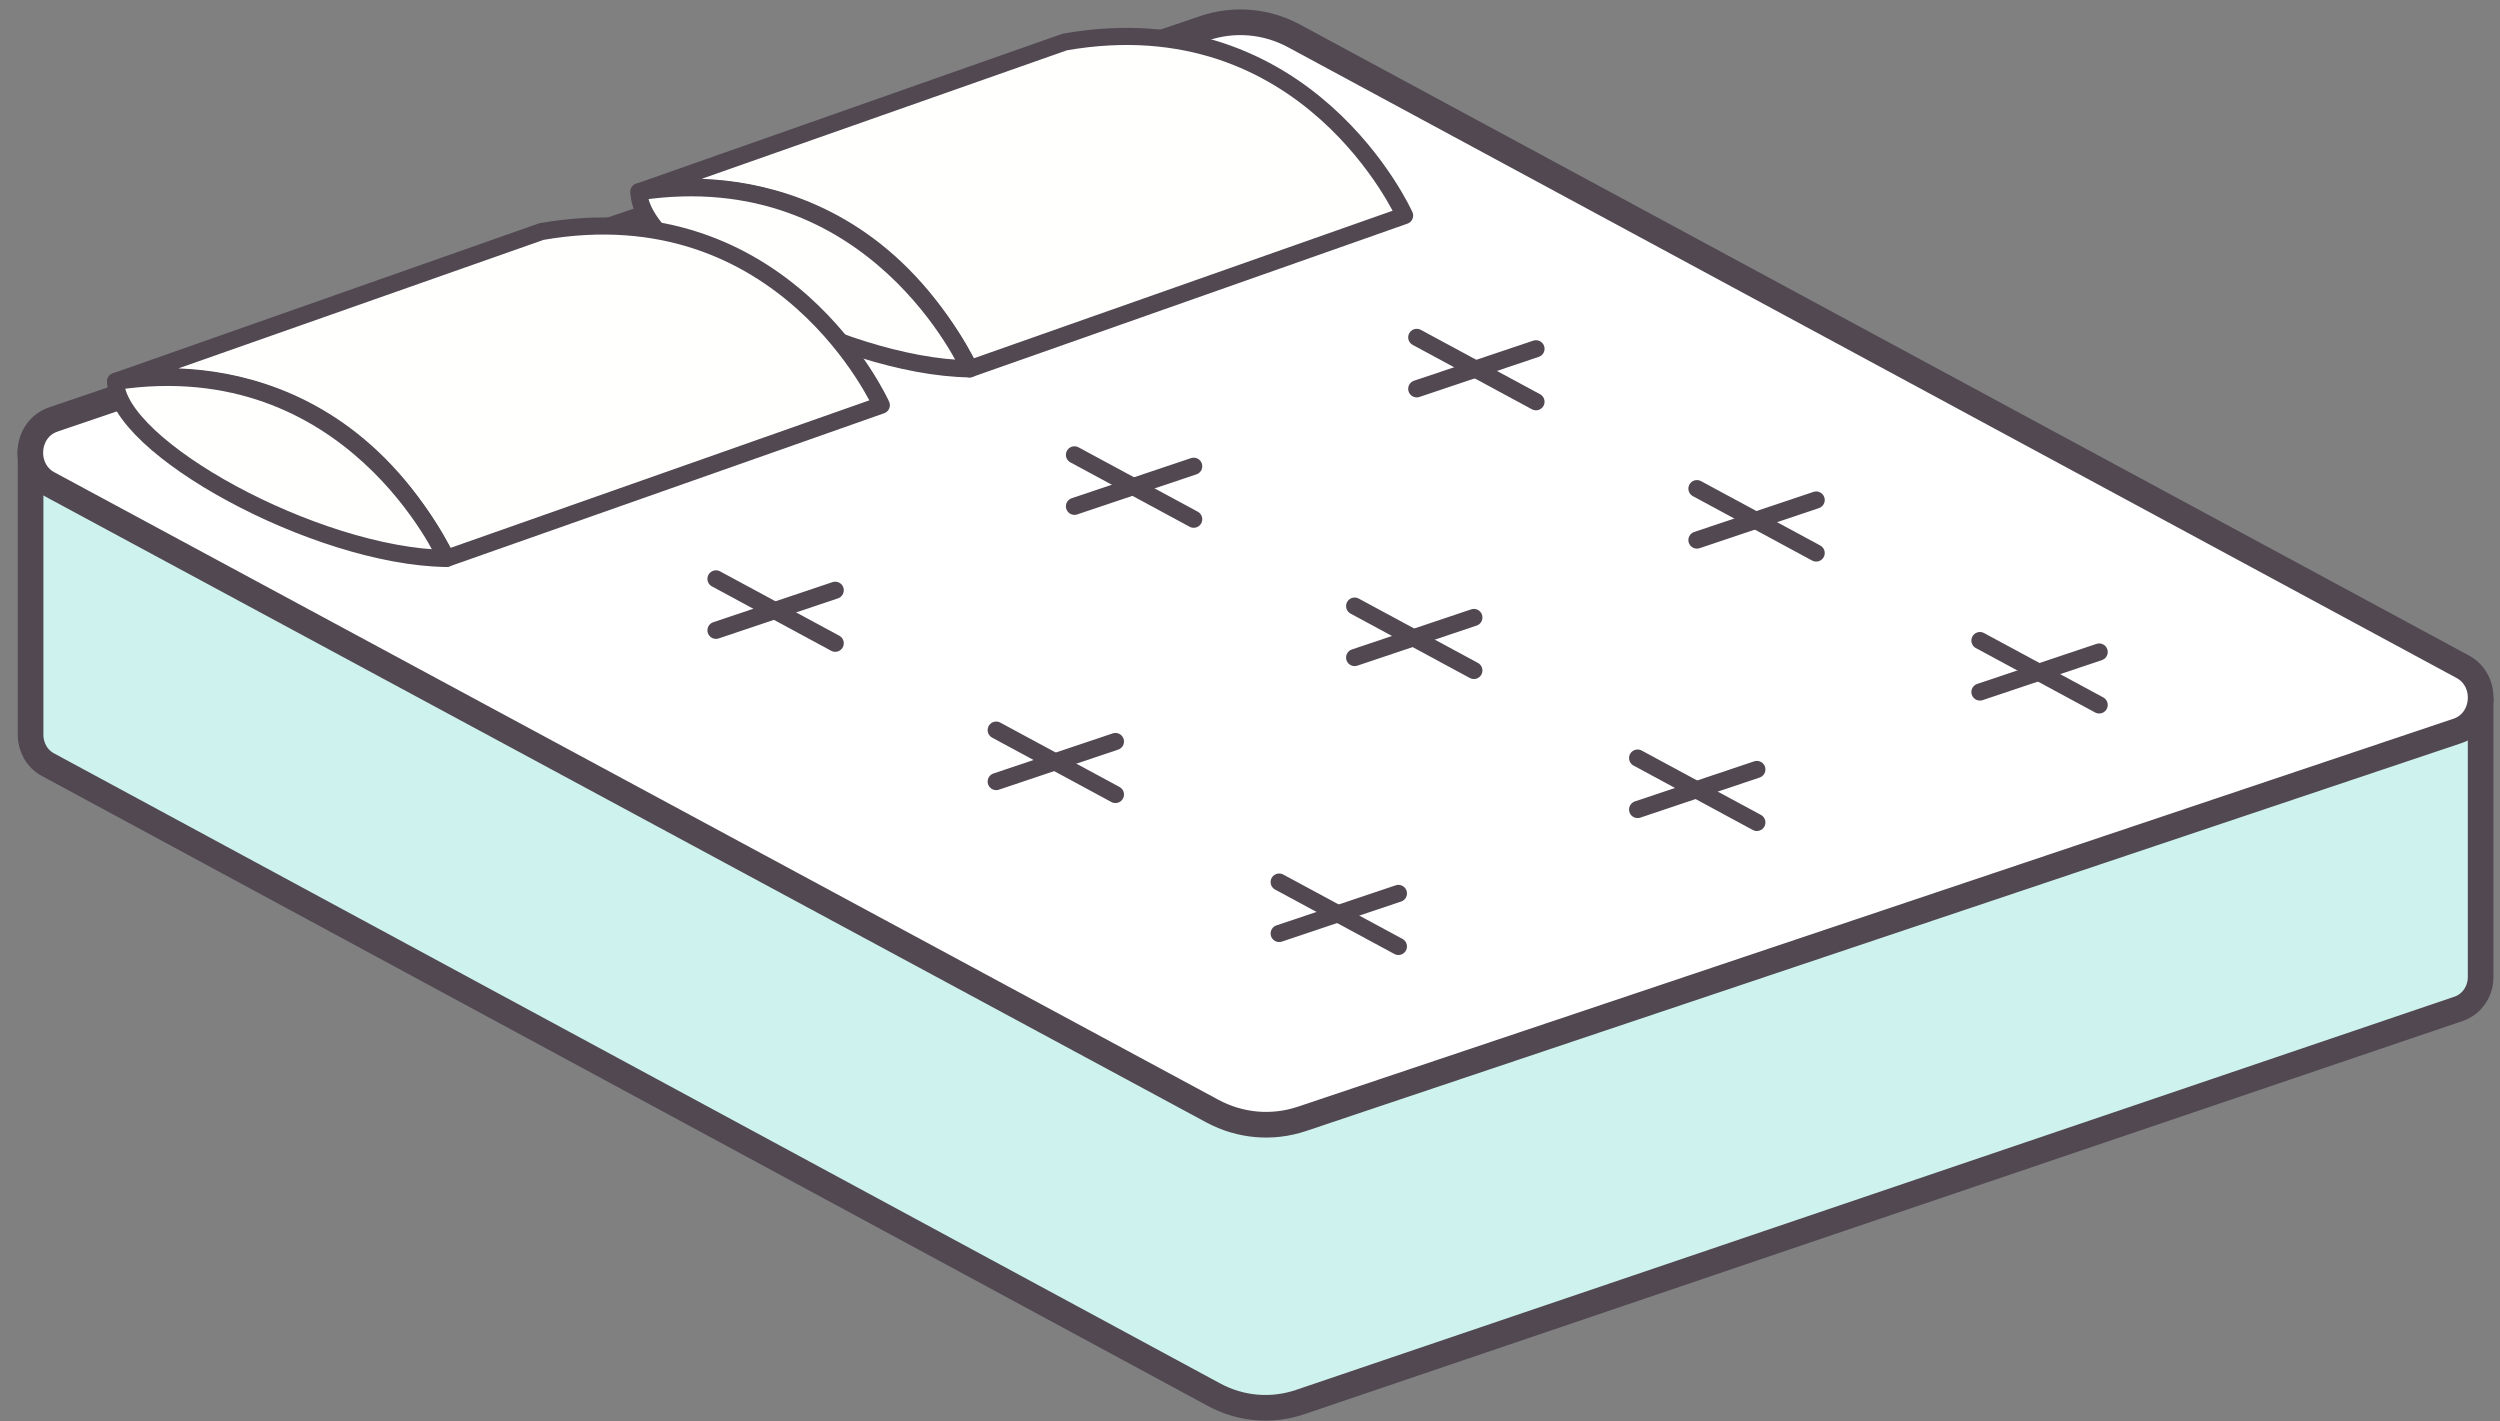 <svg height="54" viewBox="0 0 95 54" width="95" xmlns="http://www.w3.org/2000/svg"><rect x="0" y="0" width="95" height="54" fill="#808080" stroke="none"/><g fill="none" fill-rule="evenodd" transform="translate(.697 .368)"><path d="m.465 16.756v10.803c0 .475.252.91.654 1.127l44.314 23.943c1.014.549 2.192.65 3.276.281l44.024-14.944c.497-.17.834-.656.834-1.205v-10.541" fill="#cef2ed" stroke="#514851" stroke-linecap="round" stroke-linejoin="round" stroke-width=".975"/><path d="m1.324 15.573 43.735-14.866c1.13-.385 2.36-.281 3.419.29l44.407 23.97c.996.539.876 2.077-.19 2.437l-43.919 14.745c-1.127.378-2.349.272-3.402-.295l-44.236-23.846c-.995-.537-.877-2.073.187-2.434z" fill="#fff" stroke="#514851" stroke-linecap="round" stroke-linejoin="round" stroke-width=".975"/><path d="m36.146 13.649 16.532-5.825s-3.676-8.215-12.914-6.596l-16.179 5.693s8.123-1.893 12.561 6.729" fill="#fffffe"/><path d="m36.146 13.649 16.532-5.825s-3.676-8.215-12.914-6.596l-16.179 5.693s8.123-1.893 12.561 6.729z" stroke="#514851" stroke-linecap="round" stroke-linejoin="round" stroke-width=".65"/><path d="m23.584 6.919c0 2.476 7.607 6.656 12.561 6.729 0 0-3.582-8.074-12.561-6.729" fill="#fffffe"/><path d="m23.584 6.919c0 2.476 7.607 6.656 12.561 6.729 0 0-3.582-8.074-12.561-6.729z" stroke="#514851" stroke-linecap="round" stroke-linejoin="round" stroke-width=".65"/><path d="m16.261 20.853 16.532-5.824s-3.676-8.215-12.914-6.598l-16.18 5.694s8.123-1.893 12.562 6.728" fill="#fffffe"/><path d="m16.261 20.853 16.532-5.824s-3.676-8.215-12.914-6.598l-16.18 5.694s8.123-1.893 12.562 6.728z" stroke="#514851" stroke-linecap="round" stroke-linejoin="round" stroke-width=".65"/><path d="m3.699 14.125c0 2.475 7.607 6.656 12.562 6.728 0 0-3.583-8.073-12.562-6.728" fill="#fffffe"/><g stroke="#514851" stroke-linecap="round" stroke-linejoin="round" stroke-width=".65"><path d="m3.699 14.125c0 2.475 7.607 6.656 12.562 6.728 0 0-3.583-8.073-12.562-6.728z"/><path d="m26.51 21.629 4.532 2.447"/><path d="m26.51 23.584 4.532-1.523"/><path d="m40.132 16.916 4.532 2.447"/><path d="m40.132 18.872 4.532-1.523"/><path d="m37.158 27.376 4.532 2.447"/><path d="m37.158 29.332 4.532-1.523"/><path d="m50.779 22.663 4.532 2.447"/><path d="m50.779 24.619 4.532-1.523"/><path d="m47.911 33.15 4.532 2.447"/><path d="m47.911 35.105 4.532-1.523"/><path d="m61.532 28.438 4.532 2.447"/><path d="m61.532 30.394 4.532-1.523"/><path d="m53.139 12.452 4.532 2.447"/><path d="m53.139 14.408 4.532-1.523"/><path d="m63.786 18.2 4.532 2.447"/><path d="m63.786 20.155 4.532-1.523"/><path d="m74.54 23.973 4.532 2.447"/><path d="m74.54 25.929 4.532-1.521"/></g></g></svg>